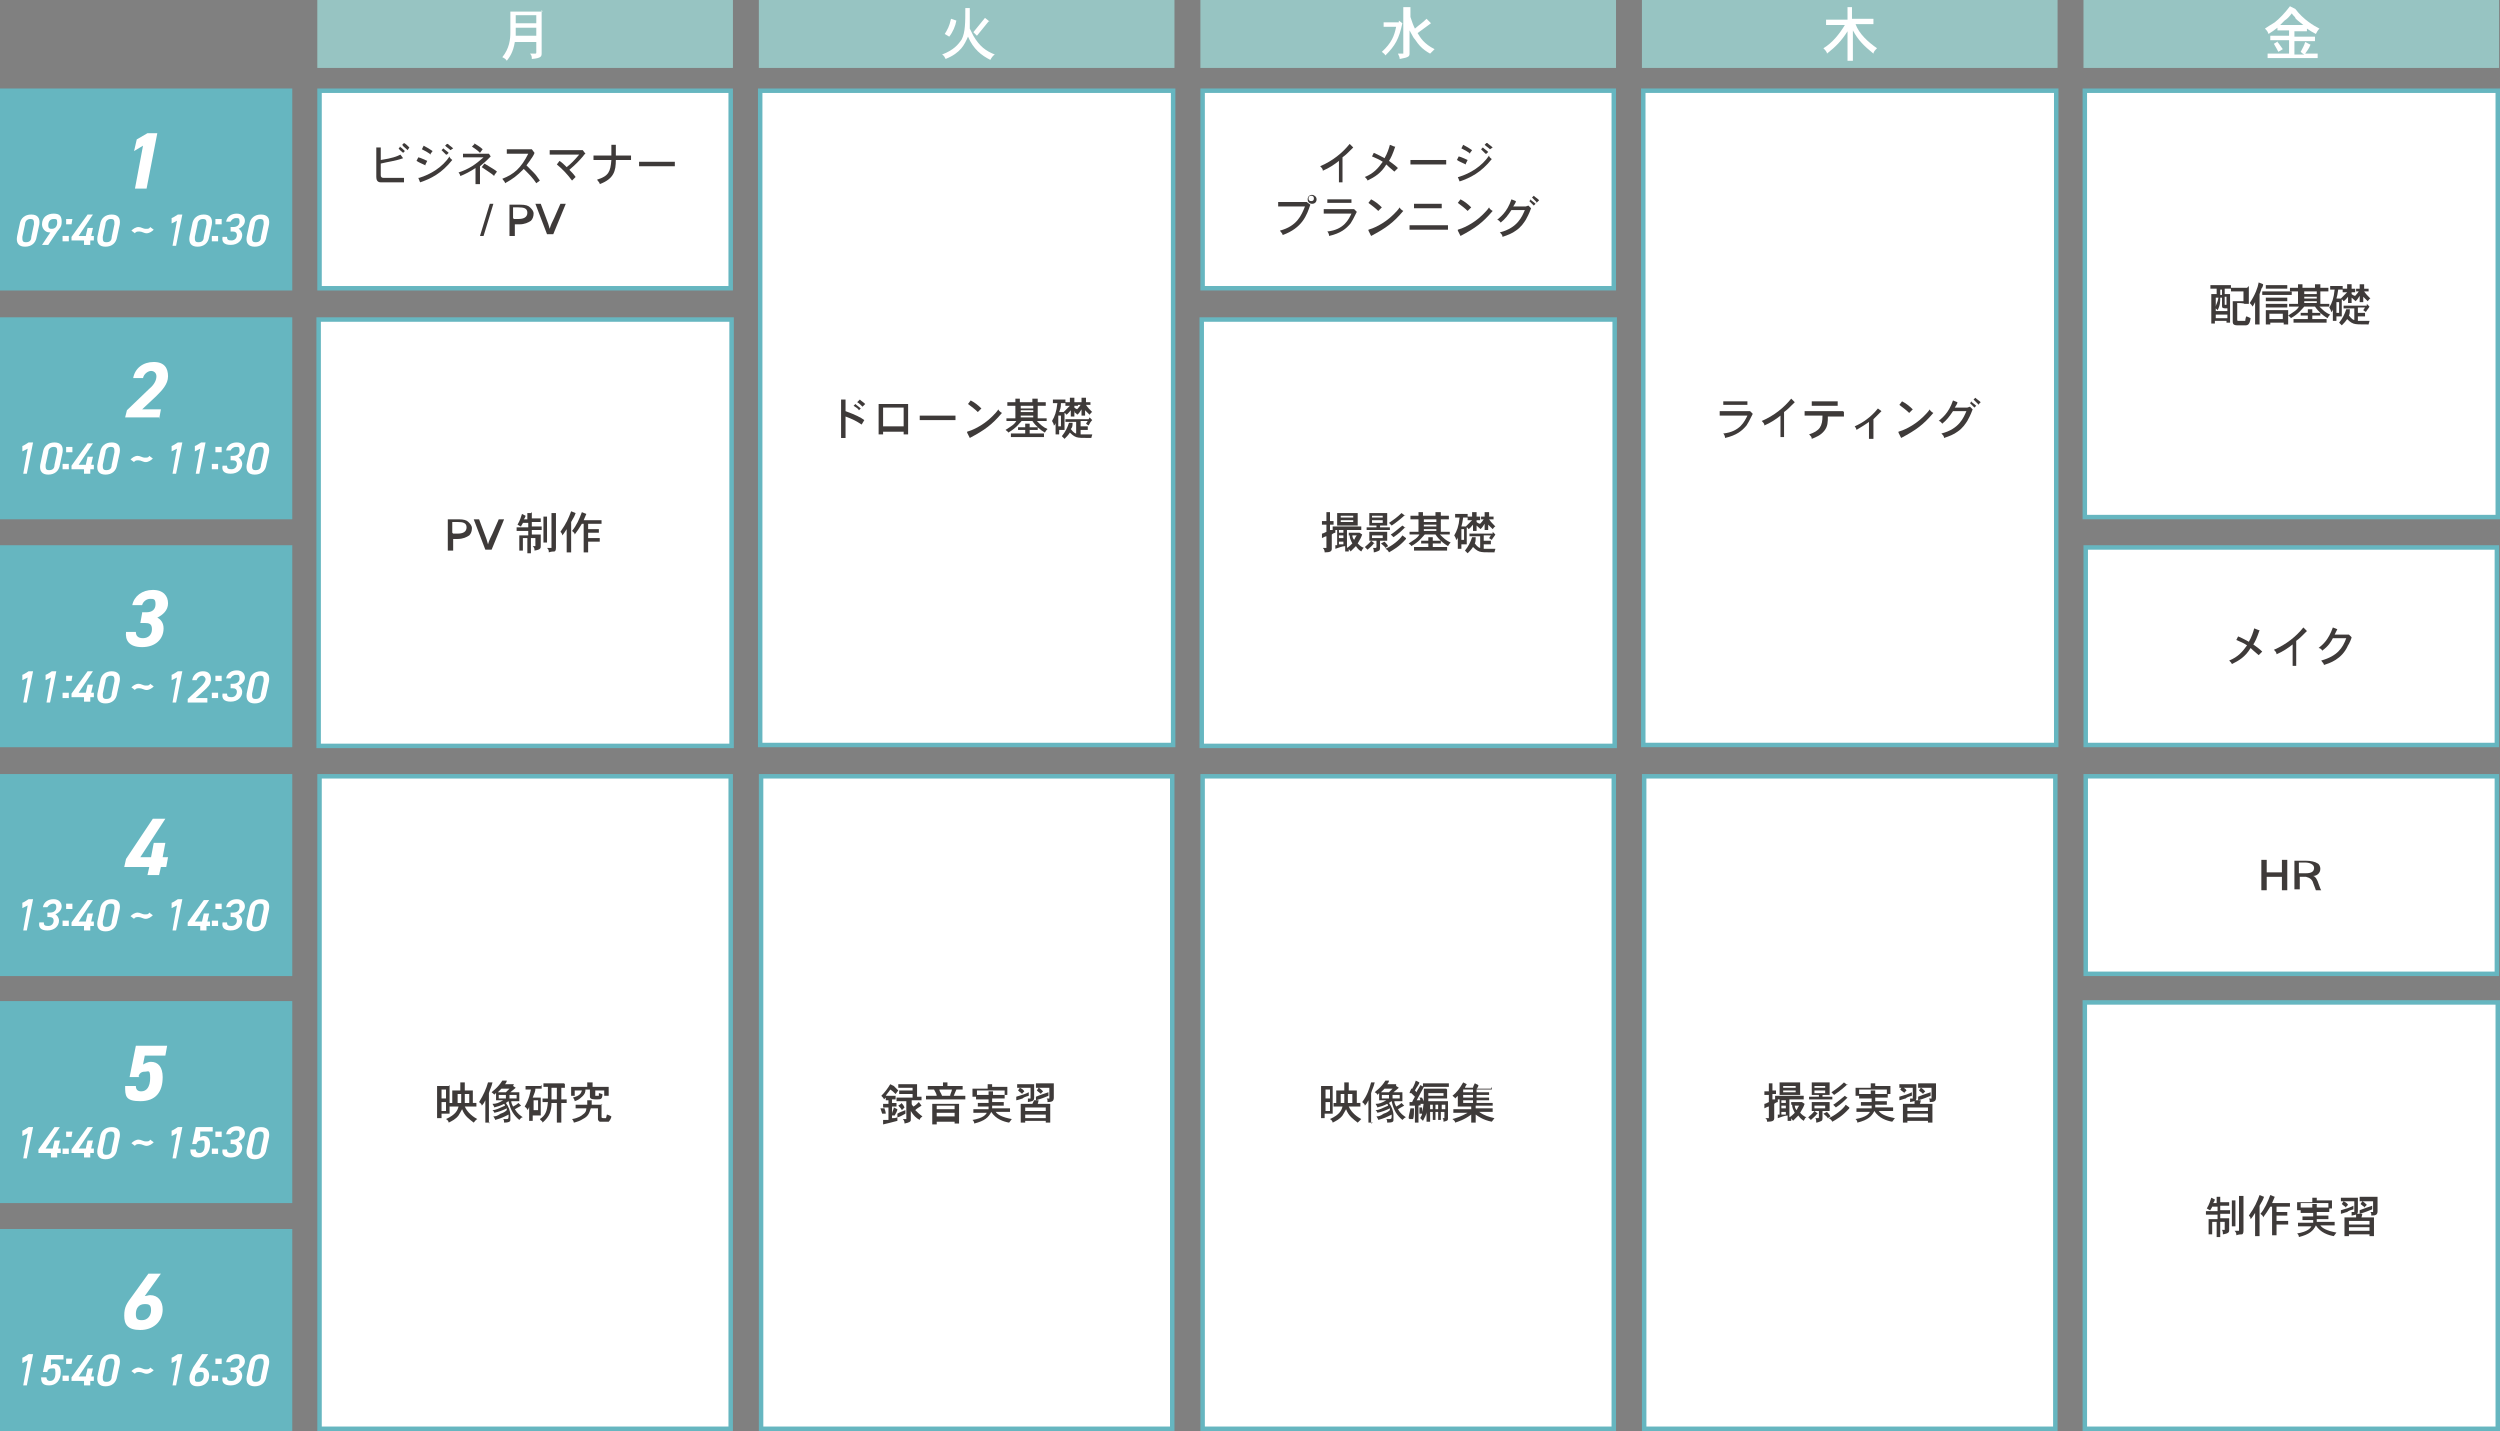 <?xml version="1.0" encoding="UTF-8"?>
<svg id="uuid-4aa64a7f-f6e2-425d-9030-71f3e6f18fea" xmlns="http://www.w3.org/2000/svg" version="1.1" viewBox="0 0 279.7 160.1">
  <rect x="0" y="0" width="279.7" height="160.1" fill="#808080" stroke="none"/>
  <!-- Generator: Adobe Illustrator 29.3.1, SVG Export Plug-In . SVG Version: 2.1.0 Build 151)  -->
  <defs>
    <style>
      .st0 {
        fill: #3e3a39;
      }

      .st1 {
        fill: #66b6c0;
      }

      .st2 {
        fill: #fff;
      }

      .st3 {
        fill: #97c4c2;
      }
    </style>
  </defs>
  <g id="uuid-5debc23e-4a1c-43b2-9b97-db19537d76c8">
    <g>
      <g>
        <rect class="st2" x="35.7" y="86.8" width="46" height="73"/>
        <path class="st1" d="M81.5,87.1v72.5h-45.5v-72.5h45.5M82,86.6h-46.5v73.5h46.5v-73.5h0Z"/>
      </g>
      <rect class="st3" x="35.5" y="0" width="46.5" height="7.6"/>
      <rect class="st3" x="84.9" y="0" width="46.5" height="7.6"/>
      <rect class="st3" x="134.3" y="0" width="46.5" height="7.6"/>
      <rect class="st3" x="183.7" y="0" width="46.5" height="7.6"/>
      <rect class="st3" x="233.1" y="0" width="46.5" height="7.6"/>
      <g>
        <rect class="st2" x="35.8" y="10.2" width="46" height="22.1"/>
        <path class="st1" d="M81.5,10.4v21.6h-45.5V10.4h45.5M82,9.9h-46.5v22.6h46.5V9.9h0Z"/>
      </g>
      <path class="st2" d="M60.6,1.1v4.8c0,.4,0,.6-1.1.7,0-.2,0-.4-.2-.6h.6c0,0,.1,0,.1-.1v-1.2h-2.4c-.2,1.2-.6,1.7-.9,2.1-.1-.2-.3-.3-.5-.4.8-1,.9-2,.9-2.8,0-.2,0-.4,0-2.3h3.6ZM60,4v-.9h-2.3c0,.3,0,.6,0,.9h2.4ZM57.7,1.7v.9h2.3v-.9h-2.3Z"/>
      <path class="st2" d="M108.5.9c0,.2,0,.4,0,.6,0,.4,0,.8,0,1.7.2.4.3.6.4.8.7,1.2,1.4,1.7,2.4,2.1-.2.1-.4.4-.5.6-1-.5-1.9-1.2-2.5-2.6-.4.9-.8,1.8-2.5,2.5-.1-.2-.2-.4-.4-.5,1.3-.5,1.8-1.1,2.2-1.7.4-.8.4-1.9.4-3.5h.7,0ZM107,2.3c-.1.6-.4,1.3-.8,1.8l-.5-.3c.3-.5.5-.8.7-1.7l.6.2h0ZM110.6,2.4c-.4.5-.8,1-1.3,1.6-.1-.1-.3-.3-.4-.4.5-.6.9-1.1,1.3-1.6l.5.4h0Z"/>
      <path class="st2" d="M156.5,2.3l.4.3c-.4,1.8-.8,2.5-1.9,3.6-.1-.2-.3-.3-.4-.4,1.1-1,1.4-1.8,1.6-2.8h-1.4v-.5h1.7c0,0,0,0,0,0ZM157.8.8v1.1c.2.6.3.9.5,1.3.7-.6.8-.6,1.3-1.1l.5.5c-.4.3-.8.6-1.5,1.1.3.5.7,1.2,1.9,1.8-.2.2-.3.3-.5.5-.9-.5-1.3-1-1.7-1.6-.2-.2-.2-.3-.6-1v2.5c0,.4,0,.5-1.1.7,0-.2-.1-.4-.2-.6h.6c0,0,0,0,0,0V.8h.6Z"/>
      <path class="st2" d="M207.2.8v1.3h2.4v.6h-2c.4,1.1,1.4,2,2.4,2.7-.2.2-.4.4-.4.6-1.1-.9-1.7-1.5-2.3-2.6v3.4h-.6v-3.3c-.7,1.1-1.3,1.7-2.3,2.5,0-.2-.2-.4-.4-.6,1-.6,1.8-1.6,2.4-2.6h-2.1v-.6h2.4V.8h.6Z"/>
      <path class="st2" d="M256.8,1h0c.9,1.2,2.1,1.9,2.7,2.2-.2.2-.3.4-.4.6-.4-.2-.7-.4-1-.6v.3h-1.4v.6h2.3v.5h-2.3v1.5h1.1c-.2-.1-.3-.2-.4-.3.2-.4.4-.7.5-1.1l.6.3c-.2.5-.4.7-.6,1h1.4v.5h-5.6v-.5h2.4v-1.5h-2.1v-.5h2.1v-.6h-1.3v-.3c-.4.3-.5.4-1,.7-.1-.3-.2-.4-.4-.6.3-.2.6-.4,1.1-.7.5-.4,1.1-1,1.7-1.8l.6.3h0ZM254.8,4.7c.2.2.3.4.6.8l-.5.3c-.1-.2-.2-.4-.5-.9l.5-.3h0ZM257.7,2.8c-.5-.4-.9-.7-.9-.8,0-.1-.2-.2-.4-.5-.3.4-.5.6-.8.8-.1.1-.3.3-.5.5h2.7,0Z"/>
      <g>
        <rect class="st2" x="35.6" y="35.7" width="46.2" height="47.7"/>
        <path class="st1" d="M81.6,36v47.2h-45.7v-47.2h45.7M82.1,35.5h-46.7v48.2h46.7v-48.2h0Z"/>
      </g>
      <g>
        <rect class="st2" x="233.3" y="86.8" width="46" height="22.1"/>
        <path class="st1" d="M279.1,87.1v21.6h-45.5v-21.6h45.5M279.6,86.6h-46.5v22.6h46.5v-22.6h0Z"/>
      </g>
      <g>
        <rect class="st2" x="233.2" y="112.2" width="46.2" height="47.7"/>
        <path class="st1" d="M279.2,112.4v47.2h-45.7v-47.2h45.7M279.7,111.9h-46.7v48.2h46.7v-48.2h0Z"/>
      </g>
      <g>
        <rect class="st2" x="233.2" y="10.2" width="46.2" height="47.7"/>
        <path class="st1" d="M279.2,10.4v47.2h-45.7V10.4h45.7M279.7,9.9h-46.7v48.2h46.7V9.9h0Z"/>
      </g>
      <g>
        <rect class="st2" x="134.5" y="86.8" width="46" height="73"/>
        <path class="st1" d="M180.3,87.1v72.5h-45.5v-72.5h45.5M180.8,86.6h-46.5v73.5h46.5v-73.5h0Z"/>
      </g>
      <g>
        <rect class="st2" x="183.9" y="86.8" width="46" height="73"/>
        <path class="st1" d="M229.7,87.1v72.5h-45.5v-72.5h45.5M230.2,86.6h-46.5v73.5h46.5v-73.5h0Z"/>
      </g>
      <rect class="st1" x="0" y="9.9" width="32.7" height="22.6"/>
      <rect class="st1" x="0" y="35.5" width="32.7" height="22.6"/>
      <rect class="st1" x="0" y="61" width="32.7" height="22.6"/>
      <rect class="st1" x="0" y="86.6" width="32.7" height="22.6"/>
      <path class="st2" d="M16.4,21.1h-1.3l.9-4.8-1,.6.3-1.3,1.2-.7h1.1l-1.2,6.2h0Z"/>
      <g>
        <path class="st2" d="M4.1,26.5c-.1.7-.6,1.1-1.3,1.1s-1-.4-.9-1.1l.3-1.4c.1-.7.6-1.1,1.3-1.1s1,.4.9,1.1c0,0-.3,1.4-.3,1.4ZM3.4,24.5c-.3,0-.6.2-.6.6l-.3,1.4c0,.4,0,.6.4.6s.6-.2.6-.6l.3-1.4c0-.4,0-.6-.4-.6Z"/>
        <path class="st2" d="M5.8,26c-.1,0-.2,0-.3,0-.4,0-.8-.4-.8-.9,0-.8.6-1.2,1.3-1.2s.9.3.9.9-.2.7-.5,1.1l-1,1.5h-.7l1-1.5h0ZM6,24.5c-.4,0-.6.3-.6.7s.2.4.4.4c.4,0,.6-.3.6-.7s-.1-.4-.4-.4Z"/>
        <path class="st2" d="M7.6,27h-.6v-.6h.7v.6c-.1,0-.1,0-.1,0ZM8,25.1h-.6v-.6h.7s-.1.6-.1.6Z"/>
        <path class="st2" d="M10.4,24l-1.6,2.4h.8l.2-.9h.6l-.2.9h.3v.5h-.4v.5h-.7v-.5c.1,0-1.4,0-1.4,0v-.4c0,0,1.8-2.5,1.8-2.5h.6,0Z"/>
        <path class="st2" d="M13.1,26.5c-.1.7-.6,1.1-1.3,1.1s-1-.4-.9-1.1l.3-1.4c.1-.7.6-1.1,1.3-1.1s1,.4.9,1.1l-.3,1.4h0ZM12.4,24.5c-.3,0-.6.2-.6.6l-.3,1.4c0,.4,0,.6.4.6s.6-.2.6-.6l.3-1.4c0-.4,0-.6-.4-.6h0Z"/>
        <path class="st2" d="M15.6,25.9c-.2,0-.4,0-.5.2l-.4-.3c.2-.2.5-.4.8-.4s.5.2.8.2.4,0,.5-.2l.4.3c-.2.2-.5.4-.8.4s-.5-.2-.8-.2Z"/>
        <path class="st2" d="M19.9,27.5h-.6l.5-2.8-.6.3v-.6c.1,0,.7-.4.7-.4h.5l-.7,3.5h0Z"/>
        <path class="st2" d="M23.4,26.5c-.1.7-.6,1.1-1.3,1.1s-1-.4-.9-1.1l.3-1.4c.1-.7.6-1.1,1.3-1.1s1,.4.9,1.1c0,0-.3,1.4-.3,1.4ZM22.7,24.5c-.3,0-.6.2-.6.6l-.3,1.4c0,.4,0,.6.4.6s.6-.2.6-.6l.3-1.4c0-.4,0-.6-.4-.6Z"/>
        <path class="st2" d="M24.3,27h-.6v-.6h.7v.6ZM24.7,25.1h-.6v-.6h.7v.6h-.1Z"/>
        <path class="st2" d="M25.9,25.4h.2c.4,0,.7-.2.7-.6s-.1-.4-.4-.4-.5.2-.6.4h-.5c.1-.6.6-.9,1.2-.9s.9.4.9.8-.3.7-.7.9c.2.1.4.4.4.7,0,.6-.5,1.1-1.3,1.1s-1-.4-.9-.9h.5c0,.3.1.4.5.4s.6-.3.6-.6-.2-.4-.5-.4h-.2v-.5c0,0,0,0,0,0Z"/>
        <path class="st2" d="M29.8,26.5c-.1.7-.6,1.1-1.3,1.1s-1-.4-.9-1.1l.3-1.4c.1-.7.6-1.1,1.3-1.1s1,.4.9,1.1c0,0-.3,1.4-.3,1.4ZM29.1,24.5c-.3,0-.6.2-.6.6l-.3,1.4c0,.4,0,.6.4.6s.6-.2.6-.6l.3-1.4c0-.4,0-.6-.4-.6Z"/>
      </g>
      <path class="st2" d="M17.8,46.7h-3.8l.2-.8,2.5-2.4c.6-.5.8-1,.8-1.4s-.3-.6-.6-.6-.8.3-.9.8h-1.1c.2-1.1,1.1-1.8,2.3-1.8s1.6.7,1.6,1.6-.7,1.6-1.3,2.2l-1.6,1.5h2.1l-.2,1.1h0Z"/>
      <g>
        <path class="st2" d="M3.2,53h-.6l.5-2.8-.6.3v-.6c.1,0,.7-.4.7-.4h.5l-.7,3.5h0Z"/>
        <path class="st2" d="M6.7,52c-.1.7-.6,1.1-1.3,1.1s-1-.4-.9-1.1l.3-1.4c.1-.7.6-1.1,1.3-1.1s1,.4.9,1.1l-.3,1.4h0ZM6,50c-.3,0-.6.2-.6.6l-.3,1.4c0,.4,0,.6.4.6s.6-.2.6-.6l.3-1.4c0-.4,0-.6-.4-.6h0Z"/>
        <path class="st2" d="M7.6,52.5h-.6v-.6h.7v.6c-.1,0-.1,0-.1,0ZM8,50.6h-.6v-.6h.7v.6Z"/>
        <path class="st2" d="M10.4,49.6l-1.6,2.4h.8l.2-.9h.6l-.2.9h.3v.5h-.4v.5h-.7v-.5c.1,0-1.4,0-1.4,0v-.4c0,0,1.8-2.5,1.8-2.5h.6,0Z"/>
        <path class="st2" d="M13.1,52c-.1.7-.6,1.1-1.3,1.1s-1-.4-.9-1.1l.3-1.4c.1-.7.6-1.1,1.3-1.1s1,.4.9,1.1l-.3,1.4h0ZM12.4,50c-.3,0-.6.2-.6.6l-.3,1.4c0,.4,0,.6.4.6s.6-.2.6-.6l.3-1.4c0-.4,0-.6-.4-.6h0Z"/>
        <path class="st2" d="M15.5,51.5c-.2,0-.4,0-.5.2l-.4-.3c.2-.2.5-.4.8-.4s.5.2.8.2.4,0,.5-.2l.4.3c-.2.2-.5.4-.8.4s-.5-.2-.8-.2Z"/>
        <path class="st2" d="M19.9,53h-.6l.5-2.8-.6.3v-.6c.1,0,.7-.4.7-.4h.5l-.7,3.5h0Z"/>
        <path class="st2" d="M22.5,53h-.6l.5-2.8-.6.3v-.6c.1,0,.7-.4.7-.4h.5l-.7,3.5h0Z"/>
        <path class="st2" d="M24.3,52.5h-.6v-.6h.7v.6ZM24.7,50.6h-.6v-.6h.7v.6h-.1Z"/>
        <path class="st2" d="M25.9,51h.2c.4,0,.7-.2.7-.6s-.1-.4-.4-.4-.5.2-.6.4h-.5c.1-.6.6-.9,1.2-.9s.9.4.9.8-.3.7-.7.9c.2.1.4.4.4.7,0,.6-.5,1.1-1.3,1.1s-1-.4-.9-.9h.5c0,.3.1.4.5.4s.6-.3.6-.6-.2-.4-.5-.4h-.2v-.5c0,0,0,0,0,0Z"/>
        <path class="st2" d="M29.8,52c-.1.7-.6,1.1-1.3,1.1s-1-.4-.9-1.1l.3-1.4c.1-.7.6-1.1,1.3-1.1s1,.4.9,1.1l-.3,1.4ZM29.1,50c-.3,0-.6.2-.6.6l-.3,1.4c0,.4,0,.6.4.6s.6-.2.6-.6l.3-1.4c0-.4,0-.6-.4-.6Z"/>
      </g>
      <path class="st2" d="M15.9,68.5h.5c.6,0,1-.3,1-.9s-.2-.6-.6-.6-.8.3-.9.7h-1.1c.2-1,1.1-1.7,2.3-1.7s1.7.7,1.7,1.5-.6,1.3-1.2,1.6c.4.2.7.6.7,1.2,0,1.2-.9,2.1-2.4,2.1s-1.9-.8-1.8-1.7h1.1c0,.4.2.7.8.7s1-.4,1-1-.3-.7-.8-.7h-.5l.2-1.1h0Z"/>
      <g>
        <path class="st2" d="M3.2,78.6h-.6l.5-2.8-.6.3v-.6c.1,0,.7-.4.7-.4h.5l-.7,3.5h0Z"/>
        <path class="st2" d="M5.8,78.6h-.6l.5-2.8-.6.3v-.6c.1,0,.7-.4.7-.4h.5l-.7,3.5h0Z"/>
        <path class="st2" d="M7.6,78.1h-.6v-.6h.7v.6c-.1,0-.1,0-.1,0ZM8,76.2h-.6v-.6h.7s-.1.6-.1.6Z"/>
        <path class="st2" d="M10.4,75.1l-1.6,2.4h.8l.2-.9h.6l-.2.9h.3v.5h-.4v.5h-.7v-.5c.1,0-1.4,0-1.4,0v-.4c0,0,1.8-2.5,1.8-2.5h.6,0Z"/>
        <path class="st2" d="M13.1,77.6c-.1.7-.6,1.1-1.3,1.1s-1-.4-.9-1.1l.3-1.4c.1-.7.6-1.1,1.3-1.1s1,.4.9,1.1l-.3,1.4h0ZM12.4,75.6c-.3,0-.6.2-.6.6l-.3,1.4c0,.4,0,.6.4.6s.6-.2.6-.6l.3-1.4c0-.4,0-.6-.4-.6h0Z"/>
        <path class="st2" d="M15.6,77c-.2,0-.4,0-.5.2l-.4-.3c.2-.2.5-.4.8-.4s.5.2.8.2.4,0,.5-.2l.4.3c-.2.2-.5.4-.8.4s-.5-.2-.8-.2Z"/>
        <path class="st2" d="M19.9,78.6h-.6l.5-2.8-.6.3v-.6c.1,0,.7-.4.7-.4h.5l-.7,3.5h0Z"/>
        <path class="st2" d="M23.1,78.6h-2.1v-.4c0,0,1.5-1.4,1.5-1.4.3-.3.5-.6.5-.8s-.2-.4-.4-.4-.5.2-.6.5h-.5c.1-.6.6-1,1.2-1s.9.3.9.9-.4.9-.7,1.2l-1,.9h1.3v.5c0,0,0,0,0,0Z"/>
        <path class="st2" d="M24.3,78.1h-.6v-.6h.7v.6ZM24.7,76.2h-.6v-.6h.7v.6h-.1Z"/>
        <path class="st2" d="M25.9,76.5h.2c.4,0,.7-.2.7-.6s-.1-.4-.4-.4-.5.2-.6.4h-.5c.1-.6.6-.9,1.2-.9s.9.4.9.8-.3.7-.7.9c.2.1.4.4.4.7,0,.6-.5,1.1-1.3,1.1s-1-.4-.9-.9h.5c0,.3.1.4.5.4s.6-.3.6-.6-.2-.4-.5-.4h-.2v-.5c0,0,0,0,0,0Z"/>
        <path class="st2" d="M29.8,77.6c-.1.7-.6,1.1-1.3,1.1s-1-.4-.9-1.1l.3-1.4c.1-.7.6-1.1,1.3-1.1s1,.4.9,1.1l-.3,1.4ZM29.1,75.6c-.3,0-.6.2-.6.6l-.3,1.4c0,.4,0,.6.4.6s.6-.2.6-.6l.3-1.4c0-.4,0-.6-.4-.6Z"/>
      </g>
      <path class="st2" d="M18.5,91.6l-2.8,4.3h1.2l.3-1.6h1.3l-.3,1.6h.6l-.2,1.1h-.6l-.2.9h-1.3l.2-.9h-2.8l.2-.9,3-4.5h1.4Z"/>
      <g>
        <path class="st2" d="M3.2,104.1h-.6l.5-2.8-.6.3v-.6c.1,0,.7-.4.7-.4h.5l-.7,3.5h0Z"/>
        <path class="st2" d="M5.4,102.1h.2c.4,0,.7-.2.7-.6s-.2-.4-.4-.4-.5.2-.6.4h-.5c.1-.6.6-.9,1.2-.9s.9.4.9.8-.3.7-.7.9c.2.1.4.4.4.7,0,.6-.5,1.1-1.3,1.1s-1-.4-.9-.9h.5c0,.3.1.4.5.4s.6-.3.6-.6-.2-.4-.5-.4h-.2v-.5c0,0,0,0,0,0Z"/>
        <path class="st2" d="M7.6,103.6h-.6v-.6h.7v.6c-.1,0-.1,0-.1,0ZM8,101.7h-.6v-.6h.7v.6Z"/>
        <path class="st2" d="M10.4,100.7l-1.6,2.4h.8l.2-.9h.6l-.2.9h.3v.5h-.4v.5h-.7v-.5c.1,0-1.4,0-1.4,0v-.4c0,0,1.8-2.5,1.8-2.5h.6,0Z"/>
        <path class="st2" d="M13.1,103.1c-.1.7-.6,1.1-1.3,1.1s-1-.4-.9-1.1l.3-1.4c.1-.7.6-1.1,1.3-1.1s1,.4.9,1.1l-.3,1.4h0ZM12.4,101.1c-.3,0-.6.2-.6.6l-.3,1.4c0,.4,0,.6.4.6s.6-.2.6-.6l.3-1.4c0-.4,0-.6-.4-.6h0Z"/>
        <path class="st2" d="M15.5,102.6c-.2,0-.4,0-.5.2l-.4-.3c.2-.2.5-.4.8-.4s.5.2.8.2.4,0,.5-.2l.4.3c-.2.2-.5.4-.8.4s-.5-.2-.8-.2Z"/>
        <path class="st2" d="M19.9,104.1h-.6l.5-2.8-.6.3v-.6c.1,0,.7-.4.7-.4h.5l-.7,3.5h0Z"/>
        <path class="st2" d="M23.4,100.7l-1.6,2.4h.8l.2-.9h.6l-.2.9h.3v.5h-.4v.5h-.7v-.5c.1,0-1.4,0-1.4,0v-.4c0,0,1.8-2.5,1.8-2.5h.6,0Z"/>
        <path class="st2" d="M24.3,103.6h-.6v-.6h.7v.6ZM24.7,101.7h-.6v-.6h.7v.6h-.1Z"/>
        <path class="st2" d="M25.9,102.1h.2c.4,0,.7-.2.7-.6s-.1-.4-.4-.4-.5.2-.6.4h-.5c.1-.6.6-.9,1.2-.9s.9.4.9.8-.3.7-.7.9c.2.1.4.4.4.7,0,.6-.5,1.1-1.3,1.1s-1-.4-.9-.9h.5c0,.3.1.4.5.4s.6-.3.6-.6-.2-.4-.5-.4h-.2v-.5c0,0,0,0,0,0Z"/>
        <path class="st2" d="M29.8,103.1c-.1.7-.6,1.1-1.3,1.1s-1-.4-.9-1.1l.3-1.4c.1-.7.6-1.1,1.3-1.1s1,.4.9,1.1l-.3,1.4ZM29.1,101.1c-.3,0-.6.2-.6.6l-.3,1.4c0,.4,0,.6.4.6s.6-.2.6-.6l.3-1.4c0-.4,0-.6-.4-.6Z"/>
      </g>
      <rect class="st1" x="0" y="112" width="32.7" height="22.6"/>
      <path class="st2" d="M15.6,120.5h-1.1l.7-3.5h3.5l-.2,1.1h-2.3l-.2,1c.2-.1.5-.3.9-.3.8,0,1.3.6,1.3,1.7,0,1.7-.8,2.7-2.5,2.7s-1.7-.6-1.7-1.7h1.2c0,.4.2.6.6.6.6,0,1-.5,1-1.5s-.2-.7-.6-.7-.6.2-.7.5h0Z"/>
      <g>
        <path class="st2" d="M3.2,129.6h-.6l.5-2.8-.6.3v-.6c.1,0,.7-.4.7-.4h.5l-.7,3.5h0Z"/>
        <path class="st2" d="M6.7,126.1l-1.6,2.4h.8l.2-.9h.6l-.2.9h.3v.5h-.4v.5h-.7v-.5c0,0-1.4,0-1.4,0v-.4c0,0,1.8-2.5,1.8-2.5h.6Z"/>
        <path class="st2" d="M7.6,129.1h-.6v-.6h.7v.6c-.1,0-.1,0-.1,0ZM8,127.2h-.6v-.6h.7s-.1.6-.1.6Z"/>
        <path class="st2" d="M10.4,126.1l-1.6,2.4h.8l.2-.9h.6l-.2.9h.3v.5h-.4v.5h-.7v-.5c.1,0-1.4,0-1.4,0v-.4c0,0,1.8-2.5,1.8-2.5h.6,0Z"/>
        <path class="st2" d="M13.1,128.6c-.1.7-.6,1.1-1.3,1.1s-1-.4-.9-1.1l.3-1.4c.1-.7.6-1.1,1.3-1.1s1,.4.9,1.1l-.3,1.4h0ZM12.4,126.6c-.3,0-.6.2-.6.6l-.3,1.4c0,.4,0,.6.4.6s.6-.2.6-.6l.3-1.4c0-.4,0-.6-.4-.6h0Z"/>
        <path class="st2" d="M15.6,128c-.2,0-.4,0-.5.2l-.4-.3c.2-.2.5-.4.8-.4s.5.2.8.2.4,0,.5-.2l.4.3c-.2.2-.5.4-.8.4s-.5-.2-.8-.2Z"/>
        <path class="st2" d="M19.9,129.6h-.6l.5-2.8-.6.3v-.6c.1,0,.7-.4.7-.4h.5l-.7,3.5h0Z"/>
        <path class="st2" d="M22,128h-.5l.4-1.9h1.9v.5h-1.4v.7c0-.1.2-.2.4-.2.5,0,.7.4.7.9,0,.9-.5,1.5-1.3,1.5s-.9-.4-.9-.9h.6c0,.2.1.4.4.4.4,0,.6-.3.6-.9s-.1-.5-.4-.5-.4.1-.5.3h0Z"/>
        <path class="st2" d="M24.3,129.1h-.6v-.6h.7v.6ZM24.7,127.2h-.6v-.6h.7v.6h-.1Z"/>
        <path class="st2" d="M25.9,127.5h.2c.4,0,.7-.2.7-.6s-.1-.4-.4-.4-.5.2-.6.4h-.5c.1-.6.6-.9,1.2-.9s.9.4.9.8-.3.7-.7.9c.2.1.4.4.4.7,0,.6-.5,1.1-1.3,1.1s-1-.4-.9-.9h.5c0,.3.1.4.5.4s.6-.3.6-.6-.2-.4-.5-.4h-.2v-.5c0,0,0,0,0,0Z"/>
        <path class="st2" d="M29.8,128.6c-.1.7-.6,1.1-1.3,1.1s-1-.4-.9-1.1l.3-1.4c.1-.7.6-1.1,1.3-1.1s1,.4.9,1.1l-.3,1.4ZM29.1,126.6c-.3,0-.6.2-.6.6l-.3,1.4c0,.4,0,.6.4.6s.6-.2.6-.6l.3-1.4c0-.4,0-.6-.4-.6Z"/>
      </g>
      <rect class="st1" x="0" y="137.5" width="32.7" height="22.6"/>
      <path class="st2" d="M16.2,145c.2,0,.4-.1.6-.1.9,0,1.4.7,1.4,1.6,0,1.4-1.1,2.3-2.5,2.3s-1.8-.6-1.8-1.6.3-1.4.9-2.2l1.8-2.5h1.4l-1.8,2.5h0ZM15.9,147.7c.6,0,1-.5,1-1.1s-.2-.7-.7-.7c-.7,0-1,.5-1,1.1s.2.7.7.7h0Z"/>
      <g>
        <path class="st2" d="M3.2,155h-.6l.5-2.8-.6.3v-.6c.1,0,.7-.4.7-.4h.5l-.7,3.5h0Z"/>
        <path class="st2" d="M5.3,153.5h-.5l.4-1.9h1.9v.5h-1.4v.7c0-.1.2-.2.4-.2.5,0,.7.4.7.9,0,.9-.5,1.5-1.3,1.5s-.9-.4-.9-.9h.6c0,.2.1.4.4.4.4,0,.6-.3.6-.9s-.1-.5-.4-.5-.4.1-.5.3h0Z"/>
        <path class="st2" d="M7.6,154.5h-.6v-.6h.7v.6c-.1,0-.1,0-.1,0ZM8,152.6h-.6v-.6h.7s-.1.6-.1.6Z"/>
        <path class="st2" d="M10.4,151.6l-1.6,2.4h.8l.2-.9h.6l-.2.9h.3v.5h-.4v.5h-.7v-.5c.1,0-1.4,0-1.4,0v-.4c0,0,1.8-2.5,1.8-2.5h.6,0Z"/>
        <path class="st2" d="M13.1,154c-.1.7-.6,1.1-1.3,1.1s-1-.4-.9-1.1l.3-1.4c.1-.7.6-1.1,1.3-1.1s1,.4.9,1.1l-.3,1.4h0ZM12.4,152c-.3,0-.6.2-.6.6l-.3,1.4c0,.4,0,.6.4.6s.6-.2.6-.6l.3-1.4c0-.4,0-.6-.4-.6h0Z"/>
        <path class="st2" d="M15.6,153.5c-.2,0-.4,0-.5.2l-.4-.3c.2-.2.5-.4.8-.4s.5.2.8.2.4,0,.5-.2l.4.3c-.2.2-.5.4-.8.4s-.5-.2-.8-.2Z"/>
        <path class="st2" d="M19.9,155h-.6l.5-2.8-.6.3v-.6c.1,0,.7-.4.7-.4h.5l-.7,3.5h0Z"/>
        <path class="st2" d="M22.3,153c.1,0,.2,0,.3,0,.4,0,.8.3.8.9,0,.8-.6,1.2-1.3,1.2s-.9-.4-.9-.9.2-.7.4-1.2l1-1.5h.7l-1,1.5h0ZM22.2,154.6c.4,0,.6-.3.6-.7s-.1-.4-.4-.4c-.4,0-.6.3-.6.7s.1.4.4.4Z"/>
        <path class="st2" d="M24.3,154.5h-.6v-.6h.7v.6ZM24.7,152.6h-.6v-.6h.7v.6h-.1Z"/>
        <path class="st2" d="M25.9,153h.2c.4,0,.7-.2.7-.6s-.1-.4-.4-.4-.5.2-.6.4h-.5c.1-.6.6-.9,1.2-.9s.9.4.9.8-.3.7-.7.9c.2.1.4.4.4.7,0,.6-.5,1.1-1.3,1.1s-1-.4-.9-.9h.5c0,.3.1.4.5.4s.6-.3.6-.6-.2-.4-.5-.4h-.2v-.5c0,0,0,0,0,0Z"/>
        <path class="st2" d="M29.8,154c-.1.7-.6,1.1-1.3,1.1s-1-.4-.9-1.1l.3-1.4c.1-.7.6-1.1,1.3-1.1s1,.4.9,1.1l-.3,1.4ZM29.1,152c-.3,0-.6.2-.6.6l-.3,1.4c0,.4,0,.6.4.6s.6-.2.6-.6l.3-1.4c0-.4,0-.6-.4-.6Z"/>
      </g>
      <g>
        <rect class="st2" x="233.3" y="61.3" width="46" height="22.1"/>
        <path class="st1" d="M279.1,61.5v21.6h-45.5v-21.6h45.5M279.6,61h-46.5v22.6h46.5v-22.6h0Z"/>
      </g>
      <g>
        <rect class="st2" x="183.8" y="10.2" width="46.2" height="73.2"/>
        <path class="st1" d="M229.8,10.4v72.7h-45.7V10.4h45.7M230.3,9.9h-46.7v73.7h46.7V9.9h0Z"/>
      </g>
      <g>
        <path class="st0" d="M195.8,46l.3.3c-.4.8-.5,1-.7,1.3-.5.6-1.1,1.1-2.4,1.4,0-.2-.1-.4-.2-.5,1.9-.2,2.4-1.4,2.7-2h-3.1v-.5h3.5s0,0,0,0ZM195.5,44.9v.4h-2.7v-.4h2.7Z"/>
        <path class="st0" d="M199.7,48.9h-.5v-2.4c-.5.4-1.1.8-1.8,1.1,0-.2-.1-.3-.3-.5,1.4-.6,2.5-1.5,3.3-2.5l.4.4c-.7.7-.8.8-1.2,1.1v2.8h0Z"/>
        <path class="st0" d="M206.3,46.1v.5h-1.8c0,.6,0,1.1-.4,1.6-.4.5-.9.7-1.4.9,0-.2-.1-.3-.3-.5,1.2-.4,1.5-.9,1.5-2.1h-2v-.5h4.3,0ZM205.6,44.9v.5h-2.9v-.5h2.9Z"/>
        <path class="st0" d="M209.5,49.1h-.4v-1.9c-.4.3-.9.6-1.4.9,0-.1-.1-.3-.2-.4.9-.4,1.8-1,2.6-2l.4.3c-.3.3-.6.6-.9.9v2.2Z"/>
        <path class="st0" d="M212.4,48.3c.4-.1,1.7-.6,2.8-1.7.3-.3.5-.5.7-.8,0,.1.2.3.4.4-1.1,1.3-1.9,1.9-3.6,2.8l-.3-.6ZM213.6,46.2c-.3-.3-.7-.6-1.1-.9l.3-.4c.4.2.8.5,1.2.9l-.4.4h0Z"/>
        <path class="st0" d="M220.4,45.5h0s.3.3.3.3c-.3.8-.4.9-.6,1.3-.2.3-.5.8-1.1,1.2-.4.3-.9.5-1.5.7,0-.2-.1-.3-.3-.5,2-.5,2.5-1.8,2.8-2.5h-1.5c-.4.6-.7,1-1.2,1.4-.1-.1-.2-.3-.4-.3.3-.3,1.1-.8,1.6-2.3l.5.2c0,.2-.2.4-.3.6h1.4,0ZM220.5,44.9c.2.2.4.3.6.5l-.2.2c-.2-.2-.3-.3-.5-.5,0,0,.2-.2.2-.2ZM221.3,45.2c-.2-.2-.3-.3-.5-.5l.2-.2c.2.2.4.3.6.5,0,0-.3.3-.3.3Z"/>
      </g>
      <g>
        <rect class="st2" x="85.1" y="10.2" width="46.2" height="73.2"/>
        <path class="st1" d="M131,10.4v72.7h-45.7V10.4h45.7M131.5,9.9h-46.7v73.7h46.7V9.9h0Z"/>
      </g>
      <g>
        <path class="st0" d="M94.6,44.6v1.4c1.1.4,1.7.7,2.1,1l-.3.5c-.6-.4-1-.6-1.8-.9v2.4h-.5v-4.3s.5,0,.5,0ZM96.1,45.9c-.1-.2-.3-.3-.6-.5l.2-.2c.2.2.4.3.6.5,0,0-.3.3-.3.3ZM96.2,44.7c.2.2.4.3.6.5l-.3.3c-.2-.2-.4-.4-.6-.5l.3-.3h0Z"/>
        <path class="st0" d="M101.6,45.2v3.4h-.5v-.3h-2.3v.3h-.5v-3.4h3.3ZM98.8,45.6v2.1h2.3v-2.1h-2.3Z"/>
        <path class="st0" d="M106.9,46.5v.5h-4v-.5h4Z"/>
        <path class="st0" d="M108.2,48.3c.4-.1,1.7-.6,2.8-1.7.3-.3.5-.5.7-.8,0,.1.2.3.4.4-1.1,1.3-1.9,1.9-3.6,2.8l-.3-.6ZM109.4,46.1c-.3-.3-.7-.6-1.1-.9l.3-.4c.4.2.8.5,1.2.9l-.4.4h0Z"/>
        <path class="st0" d="M116.1,44.6v.4h.9v.4h-.9v1.4h1v.3h-1.1c.4.4.7.7,1.2.9-.1.1-.2.2-.3.4-.5-.3-1-.7-1.4-1.3h-1.2c-.2.2-.6.8-1.5,1.3,0-.1-.2-.2-.3-.3.6-.4,1-.6,1.2-1h-1.1v-.3h1v-1.4h-.9v-.4h.9v-.4h.5v.4h1.4v-.4h.5,0ZM115.2,47.4v.4h.9v.3h-.9v.4h1.6v.4h-3.7v-.4h1.6v-.4h-.8v-.3h.8v-.4h.5ZM114.2,45.4v.3h1.4v-.3h-1.4ZM114.2,45.9v.2h1.4v-.2h-1.4ZM114.2,46.5v.2h1.4v-.2h-1.4Z"/>
        <path class="st0" d="M120.2,44.5v.5h.4v.4h-.4v.2c.1.1.3.2.4.2,0,.1-.2.2-.2.3,0,0-.1,0-.2-.1v.6h-.4v-.7c-.2.2-.3.4-.5.5,0,0-.1-.2-.2-.2v1.9h-.6v.5h-.4v-1.3c0,.1-.1.3-.2.3,0-.2-.1-.3-.2-.5.3-.5.5-1,.6-2h-.5v-.4h1.4v.4h-.5c0,.6-.1.7-.2,1h.5c.2-.2.4-.4.7-.7h-.5v-.4h.5v-.5s.4,0,.4,0ZM118.4,46.5v1.2h.3v-1.2h-.3ZM121.9,46.7l.3.3c-.2.2-.3.4-.4.6,0,0-.2-.1-.3-.2l.2-.3h-.8v.6h.8v.4h-.8v.5c.3,0,.4,0,.5,0s.7,0,.8,0c0,.1-.1.3-.1.4-1.1,0-1.4,0-1.7-.1s-.6-.4-.7-.5c-.2.3-.4.5-.6.7,0,0-.2-.2-.3-.3.4-.5.6-.9.8-1.5h.4c0,.3,0,.5-.2.7.3.4.5.5.6.5v-1.3h-1.2v-.3h2.6s0,0,0,0ZM121.5,44.5v.5h.5v.3h-.5c.2.3.4.5.7.8-.1,0-.2.2-.3.3-.1-.1-.3-.3-.5-.5v.6h-.4v-.7c-.2.3-.3.5-.5.6,0-.1-.2-.2-.3-.3.3-.3.5-.5.7-.8h-.3v-.3h.4v-.5s.4,0,.4,0Z"/>
      </g>
      <g>
        <path class="st0" d="M42.6,16.4v1.5c1.3-.2,1.8-.4,2.2-.6l.3.4c-.8.3-1.7.4-2.5.6v1.3c0,.2.1.3.3.3.2,0,.5,0,.7,0,.8,0,1.1,0,1.6,0v.5c-.3,0-.5,0-.9,0s-1.4,0-1.7,0c-.4,0-.5-.3-.5-.6v-3.3h.5ZM44.7,16.4c.2.1.4.3.6.5l-.2.2c-.2-.2-.4-.3-.5-.5,0,0,.2-.2.2-.2ZM45.5,16.7c-.2-.2-.4-.3-.5-.5l.2-.2c.2.1.4.3.6.5l-.2.3h0Z"/>
        <path class="st0" d="M47.6,18.5c-.4-.2-.7-.3-1-.5l.2-.4c.4.1.5.2,1,.4,0,0-.2.4-.2.4ZM46.9,19.9c1.3-.4,2.6-1.2,3.4-2.4,0,.2.2.3.3.4-1.2,1.5-2.4,2.1-3.6,2.5l-.2-.5ZM48.2,17.3c-.4-.3-.6-.4-1-.6l.2-.4c.4.2.7.4,1,.6l-.3.4h0ZM49.9,17.3c-.2-.2-.3-.3-.5-.5l.2-.2c.2.2.4.3.6.5l-.2.2h0ZM50.1,16.1c.2.2.4.3.6.5l-.3.2c-.2-.2-.4-.3-.6-.5l.2-.2h0Z"/>
        <path class="st0" d="M53.7,20.6h-.5v-1.8c-.6.4-1.2.7-1.7.9,0-.1-.1-.3-.2-.4,1.2-.4,1.9-.9,2.8-1.7h-2.3v-.4h2.9s.2.3.2.3c-.2.2-.3.3-.4.4-.1.1-.2.2-.8.7v2.2h0ZM53,16c.3.2.7.4,1,.7l-.3.4c-.4-.4-.5-.4-.9-.7,0,0,.3-.3.3-.3ZM55.3,19.7c-.3-.3-.7-.5-1.4-1l.3-.4c.8.5,1.2.7,1.4.9l-.3.4h0Z"/>
        <path class="st0" d="M59.5,16.7l.3.4c0,.1-.3.6-.4.7-.1.2-.3.4-.5.7.1.1.7.7.8.8.3.3.4.5.7.9l-.4.3c-.4-.6-.7-.9-1.4-1.6-.8.8-1.2,1.1-2.1,1.6,0-.2-.2-.3-.3-.5,1.3-.5,2.1-1.2,2.9-2.8h-2.4v-.5h2.7Z"/>
        <path class="st0" d="M65.2,16.8l.3.4c-.1.1-.2.1-.2.2-.5.6-.9,1-1.6,1.6.2.2.5.5.7.8l-.4.4c-.6-.8-1.1-1.3-1.7-1.8l.3-.4c.3.2.5.4.8.7.5-.4.8-.7,1.4-1.4h-3.3v-.5h3.8s0,0,0,0Z"/>
        <path class="st0" d="M68.9,16.2v1.2h1.7v.5h-1.7c0,1.2-.2,2.1-1.8,2.7,0-.2-.2-.3-.3-.5,1.3-.4,1.5-.9,1.6-2.2h-2v-.5h2v-1.2s.5,0,.5,0Z"/>
        <path class="st0" d="M75.5,18.1v.5h-4v-.5h4Z"/>
        <path class="st0" d="M53.7,26.4l1.1-3.6h.4l-1.1,3.6h-.4Z"/>
        <path class="st0" d="M57,22.9c.3,0,.6,0,1.2,0s.9.1,1.1.3c.2.2.4.4.4.7s-.1.6-.3.8c-.3.2-.7.4-1.3.4s-.4,0-.5,0v1.3h-.6v-3.3ZM57.5,24.5c.1,0,.3,0,.5,0,.6,0,1-.2,1-.7s-.4-.6-1-.6-.5,0-.6,0v1.2h0Z"/>
        <path class="st0" d="M61.2,26.2l-1.3-3.4h.6l.6,1.6c.2.5.3.8.4,1.2h0c.1-.4.3-.8.5-1.2l.7-1.6h.6l-1.4,3.4h-.7Z"/>
      </g>
      <g>
        <path class="st0" d="M50.3,121.4v3.2h-.9v.5h-.5v-3.6h1.3ZM49.4,121.9v1h.5v-1h-.5ZM49.4,123.3v1h.5v-1h-.5ZM52,121.1v.9h.9v1.4h.4v.4h-1.3c.3.7,1,1.2,1.4,1.4-.2.1-.3.3-.4.4-.5-.4-1-.7-1.3-1.5-.2.4-.3.5-.4.7-.3.4-.7.6-1.1.8,0-.1-.1-.3-.3-.4,1.1-.5,1.3-1,1.4-1.4h-1v-.4h.3v-1.4h.9v-.9h.4,0ZM51.2,122.4v1h.4c0-.3,0-.4,0-1h-.4ZM52.5,123.4v-1h-.5c0,.5,0,.7,0,1h.5,0Z"/>
        <path class="st0" d="M54.8,125.6h-.5v-2.5c-.1.2-.2.4-.4.6,0-.2-.2-.3-.3-.4.5-.8.8-1.5,1-2.2h.5c-.1.5-.3.8-.4,1.2v3.4h0ZM57.4,121.5h0s.3.2.3.2l-.6.5h1v1h-.9c0,.2.1.4.2.6.2-.1.4-.2.6-.4l.3.3c-.2.1-.5.3-.7.4.3.5.6.7.9.9-.2,0-.3.2-.4.3-.6-.5-1-1.1-1.2-2.1h0c0,0-.2.1-.3.2.3.4.5.9.5,1.4s0,.4,0,.5c0,.2-.2.3-.7.3,0-.1,0-.3-.1-.4h.4c.1,0,.2,0,.2-.3s0-.1,0-.2c-.6.3-.8.4-1.5.6,0-.1-.1-.2-.2-.4.2,0,.4,0,.8-.3.3-.1.5-.2.7-.4,0,0,0-.1,0-.2-.4.2-.9.4-1.4.5,0-.1-.1-.2-.2-.3.4,0,.7-.2,1.4-.5,0,0,0-.1-.1-.2-.4.2-.7.3-1.1.4,0-.1-.1-.2-.2-.4.4,0,.7-.1,1.2-.4h-.8v-.8c0,0-.2.1-.2.2,0-.1-.2-.2-.3-.3.2-.2.7-.5,1.2-1.3h.5c0,.2-.2.4-.2.4h1,0ZM56.1,121.8c-.1.1-.3.3-.4.4h.9c.1-.1.3-.3.4-.4h-1ZM55.8,122.5v.4h.8v-.4h-.8ZM57,122.5v.4h.8v-.4h-.8Z"/>
        <path class="st0" d="M60.6,121.4v.4h-.7c0,.3-.1.5-.3,1h.9v2h-.9v.6h-.4v-1.6c0,.1-.1.3-.2.4,0-.2-.2-.3-.3-.4.5-.8.6-1.5.7-1.9h-.6v-.4h1.7,0ZM59.7,123.1v1.1h.5v-1.1h-.5ZM63.2,121.3v.4h-.4v1.3h.6v.4h-.6v2.2h-.5v-2.2h-.6c0,.9-.2,1.5-1,2.2,0-.2-.2-.2-.3-.4.6-.4.8-.8.9-1.9h-.6v-.4h.6v-1.3h-.5v-.4s2.3,0,2.3,0ZM61.7,121.7v1.3h.6v-1.3h-.6Z"/>
        <path class="st0" d="M67.3,123.5v1.5c0,0,0,.1.2.1s.3,0,.3,0c0,0,0,0,.1-.4.1,0,.3.1.5.2,0,.2-.2.5-.3.6,0,0-.1,0-.5,0s-.5,0-.5,0c0,0-.2-.1-.2-.3v-1.2h-.8c-.2.6-.3.9-.9,1.2-.3.2-.6.3-1,.4,0-.1-.1-.3-.2-.4.7-.1,1.1-.4,1.2-.5.3-.2.4-.4.4-.7h-1.2v-.4h1.3v-.5h.5v.5s1.2,0,1.2,0h0ZM66.3,121.1v.5h1.8v1h-.5v-.6h-1v.6c0,0,0,0,0,0,.3,0,.3,0,.4,0,0,0,0,0,0-.3.1,0,.3.1.4.1,0,.6-.2.6-.6.6s-.8,0-.8-.3v-.8h-.5c0,.2,0,.5-.5.9-.2.2-.4.3-.7.4,0-.1-.1-.3-.2-.4.7-.2.9-.4,1-.8h-.8v.6h-.4v-1h1.8v-.5h.5,0Z"/>
      </g>
      <g>
        <path class="st0" d="M149.1,121.4v3.2h-.9v.5h-.4v-3.6h1.3ZM148.3,121.9v1h.5v-1h-.5ZM148.3,123.3v1h.5v-1h-.5ZM150.9,121.1v.9h.9v1.4h.4v.4h-1.3c.3.7,1,1.2,1.4,1.4-.1.1-.3.3-.4.4-.5-.4-1-.7-1.3-1.5-.2.4-.3.5-.4.7-.3.4-.7.6-1.1.8,0-.1-.1-.3-.3-.4,1.1-.5,1.3-1,1.4-1.4h-1v-.4h.3v-1.4h.9v-.9h.4,0ZM150,122.4v1h.4c0-.3,0-.4,0-1h-.4ZM151.3,123.4v-1h-.5c0,.5,0,.7,0,1h.5,0Z"/>
        <path class="st0" d="M153.6,125.6h-.5v-2.5c-.1.2-.2.4-.4.6,0-.2-.2-.3-.3-.4.6-.8.8-1.5,1-2.2h.4c-.1.5-.3.8-.4,1.2v3.4h0ZM156.2,121.5h0s.3.2.3.2l-.6.5h1v1h-.9c0,.2.1.4.2.6.2-.1.4-.2.6-.4l.3.3c-.2.1-.5.3-.7.4.3.5.6.7.9.9-.1,0-.3.2-.4.3-.6-.5-1-1.1-1.2-2.1h0c0,0-.2.1-.3.2.3.4.5.9.5,1.4s0,.4,0,.5c0,.2-.1.3-.7.3,0-.1,0-.3-.1-.4h.4c.1,0,.2,0,.2-.3s0-.1,0-.2c-.6.3-.8.4-1.5.6,0-.1-.1-.2-.2-.4.2,0,.4,0,.8-.3.3-.1.5-.2.7-.4,0,0,0-.1,0-.2-.4.2-.9.4-1.4.5,0-.1-.1-.2-.2-.3.4,0,.7-.2,1.4-.5,0,0,0-.1-.1-.2-.4.2-.7.3-1.1.4,0-.1-.1-.2-.2-.4.4,0,.7-.1,1.2-.4h-.8v-.8c0,0-.1.1-.2.2,0-.1-.1-.2-.3-.3.2-.2.7-.5,1.2-1.3h.4c0,.2-.2.4-.2.4h1ZM154.9,121.8c-.1.1-.3.3-.4.4h.9c.1-.1.3-.3.4-.4h-1ZM154.6,122.5v.4h.8v-.4h-.8ZM155.8,122.5v.4h.8v-.4h-.8Z"/>
        <path class="st0" d="M157.6,125.1c0-.3.1-.5.2-1.1h.4c0,.4,0,.9-.1,1.2h-.4ZM159,123.7h0c0-.1-.3,0-.3,0v1.9h-.4v-1.9c-.2,0-.4,0-.6,0v-.4c0,0,.2,0,.3,0,0-.1.2-.4.3-.6l-.2-.2-.2-.2h-.2c0-.1.2-.5.2-.5h.1c.1-.2.2-.3.4-.9l.4.2c0,.2-.3.5-.5.9l.2.2c0-.2.3-.5.4-.8l.4.2c-.1.2-.7,1.3-.8,1.5.1,0,.3,0,.4,0,0,0,0-.2-.1-.3h.3c.1.2.2.3.2.7h-.4c0,0,0,0,0,0ZM161.9,121.9v1h-2.1v.3h2.2v1.9c0,.2,0,.3-.5.4,0-.2,0-.3-.1-.4h.2c0,0,0,0,0,0v-.7h-.4v.9h-.3v-.9h-.3v.9h-.3v-.9h-.3v1.1h-.4v-1.1c0,.3-.2.6-.4,1,0,0-.2-.2-.3-.3,0-.1.2-.3.2-.5,0,0-.2,0-.3,0,0-.1,0-.5,0-.7h.3c0,.2,0,.4,0,.5.2-.7.2-1.1.2-2.6h2.5,0ZM162.1,121.2v.4h-2.9v-.4h2.9ZM159.8,122.3v.3h1.7v-.3h-1.7ZM160,123.6v.5h.3v-.5h-.3ZM160.6,123.6v.5h.3v-.5h-.3ZM161.3,123.6v.5h.4v-.5h-.4Z"/>
        <path class="st0" d="M166.9,121.6v.3h-1.7v.3h1.4v.3h-1.4v.3h1.4v.3h-1.4v.3h1.8v.3h-1.9v.3h1.9v.4h-1.5c.5.4,1.2.6,1.7.7-.1.1-.2.3-.3.4-1-.2-1.5-.6-1.8-.8v.9h-.5v-.9c-.8.6-1.5.8-1.8.9,0-.2-.2-.3-.3-.4.4-.1,1-.3,1.7-.7h-1.6v-.4h2v-.3h-1.5v-1.2c-.1.1-.2.2-.3.3,0-.1-.2-.2-.3-.3.5-.4.8-.8,1.2-1.5l.4.2c-.1.2-.2.3-.2.4h.9c0-.1.1-.3.2-.5l.4.2c0,.2-.1.3-.2.4h1.6,0ZM163.7,121.9v.3h1.1v-.3h-1.1ZM163.7,122.5v.3h1.1v-.3h-1.1ZM163.7,123.1v.3h1.1v-.3h-1.1Z"/>
      </g>
      <g>
        <rect class="st2" x="85.1" y="86.8" width="46" height="73"/>
        <path class="st1" d="M130.9,87.1v72.5h-45.5v-72.5h45.5M131.4,86.6h-46.5v73.5h46.5v-73.5h0Z"/>
      </g>
      <g>
        <path class="st0" d="M99.8,121.3h0c.3.3.5.5.7.7l-.3.4c-.2-.2-.4-.4-.6-.5-.1.2-.4.5-.5.7h1.1v.4h-.4v.4h.5v.4h-.5v1.3c.2,0,.4,0,.6-.1v.4c-.7.2-1.2.3-1.6.4v-.5c0,0,.4,0,.6,0v-1.4h-.6v-.4h.6v-.4h-.3v-.3l-.2.2c0-.1-.2-.3-.3-.4.4-.4.7-.8,1-1.3l.4.2h0ZM98.9,123.9c.1.2.2.5.2.7h-.4c0,0-.1-.3-.2-.6h.4c0-.1,0-.1,0-.1ZM99.8,124.6c0-.2.2-.5.2-.7l.4.2c0,.2-.2.5-.3.7h-.4v-.2ZM101.3,124.6c-.4.2-.7.4-.9.4v-.4c.3-.2.7-.3.9-.4v.4ZM102.6,121.2v1.5h.5v.4h-1.1v.4c0,.1.1.2.2.3.2-.1.4-.3.6-.5l.3.4c-.3.2-.5.3-.7.5.2.2.5.5.8.7-.1.1-.3.2-.3.4-.4-.2-.7-.5-1-1v1c0,.2-.2.3-.7.4,0-.3-.1-.4-.2-.5h.4c0,0,0,0,0,0v-2h-1.1v-.4h1.8v-.4h-1.5v-.4h1.5v-.3h-1.6v-.4h2.1ZM100.8,123.4c.2.1.3.3.4.5l-.3.3c-.1-.2-.2-.3-.4-.5l.3-.2h0Z"/>
        <path class="st0" d="M106,121.1v.4h1.7v.4h-.7c-.1.2-.2.5-.3.7h1.3v.4h-4.4v-.4h1.2c0-.2-.2-.5-.3-.7h-.7v-.4h1.7v-.4h.5ZM107.3,123.4v2.3h-.5v-.2h-2v.3h-.5v-2.3h3,0ZM104.8,123.7v.4h2v-.4h-2ZM104.8,124.5v.4h2v-.4h-2ZM105.1,121.9c0,.2.2.4.3.7h.9c0-.2.2-.5.2-.7,0,0-1.4,0-1.4,0Z"/>
        <path class="st0" d="M111,121.1v.5h1.7v.9h-.3v.4h-1.4c0,.2,0,.3,0,.4h1.3v.4h-1.3c0,.1,0,.2,0,.3h2v.4h-1.6c.2.3.7.6,1.8.8-.1.1-.2.3-.3.4-.6-.1-1.5-.4-2-1.2h0c-.3.6-.7,1-1.9,1.3,0-.2-.1-.3-.2-.4,1.2-.2,1.5-.6,1.6-.8h-1.5v-.4h1.7c0,0,0-.2,0-.3h-1.2v-.4h1.2c0-.1,0-.2,0-.4h-1.4v-.3h-.4v-.9h1.7v-.5h.5,0ZM109.3,122v.5h1.3v-.4h.5v.4h1.3v-.5h-3Z"/>
        <path class="st0" d="M115.1,122.6c-.4.1-.6.2-.7.3,0,0-.6.2-.7.2v-.4c.7-.2,1-.3,1.4-.5v.4h0ZM115.7,121.2v1.6c0,.4-.2.4-.7.5,0-.1,0-.3,0-.4h.3s0,0,0,0v-1.2h-1.5v-.4h1.9,0ZM114.4,122.4c-.1-.1-.3-.2-.5-.4l.2-.3c.2.1.4.2.5.4l-.3.3h0ZM115.7,123.1h.5c0,.1-.1.4-.1.4h1.4v2.1h-.5v-.2h-2.3v.2h-.5v-2.1h1.3s.2-.4.2-.4ZM114.7,123.9v.4h2.3v-.4h-2.3ZM114.7,124.7v.4h2.3v-.4h-2.3ZM117.3,122.6c-.5.2-.7.3-1.4.5v-.4c.5-.2.8-.3,1.4-.5,0,0,0,.4,0,.4ZM115.9,121.2h2v1.6c0,.4-.2.5-.7.5,0-.2,0-.3-.1-.4h.3s0,0,0,0v-1.2h-1.5v-.4h0ZM116.5,122.4c-.1-.1-.3-.2-.5-.4l.2-.3c.1,0,.4.3.5.4l-.3.3h0Z"/>
      </g>
      <g>
        <path class="st0" d="M198.3,121.1v.9h.4v.4h-.4v.6h.3v-.4h3.2v.4h-1.6v2c.2-.1.4-.3.6-.5-.2-.4-.3-.6-.3-.9h-.1v-.3h1.2s.3.2.3.2c-.1.3-.2.5-.5,1,.2.2.4.4.7.5-.1,0-.2.2-.3.4-.3-.2-.4-.3-.6-.6-.2.2-.4.4-.6.6,0-.1-.2-.2-.2-.3v.3h-.4v-.6c-.3,0-.8.2-1.1.3v-.4c-.1,0,.2,0,.2,0v-1.7h-.2v.3c-.1,0-.3.1-.4.2v1.6c0,.3-.2.4-.8.4,0-.1,0-.3-.2-.4h.4c0,0,0,0,0,0v-1.3c-.1,0-.3.1-.5.2v-.5c.1,0,.3-.1.5-.2v-.8h-.5v-.4h.5v-.9h.4,0ZM201.4,121.1v1.4h-2.3v-1.4h2.3ZM199.3,123.1v.3h.5v-.3h-.5ZM199.3,123.7v.3h.5v-.3h-.5ZM199.3,124.3v.4c.2,0,.4,0,.5,0v-.3h-.5ZM199.5,121.5v.2h1.4v-.2h-1.4ZM199.5,122v.2h1.4v-.2h-1.4ZM200.8,123.7c0,.2.1.4.2.5.1-.2.2-.4.3-.5h-.5Z"/>
        <path class="st0" d="M203.3,124.6c-.2.3-.5.5-.7.7,0,0-.2-.2-.3-.3.2-.2.5-.4.7-.7l.4.3ZM204.7,121.1v1.4h-.8v.2h1.1v.3h-2.6v-.3h1.1v-.2h-.8v-1.4h2.1ZM204.7,123.3v1h-.8v.8c0,.1,0,.2-.1.3,0,0-.4.2-.6.2,0-.2,0-.4-.1-.5h.3c0,0,.1,0,.1-.1v-.7h-.8v-1h2.1ZM203,121.5v.2h1.2v-.2h-1.2ZM203,122v.3h1.2v-.3h-1.2ZM203,123.7v.3h1.2v-.3h-1.2ZM204.4,124.4c.1.1.3.3.4.5l-.3.2c-.1-.2-.3-.3-.5-.5l.4-.2ZM206.9,124c-.8.9-1.4,1.2-1.9,1.5-.1-.2-.2-.3-.4-.4.7-.3,1.6-1,1.9-1.5l.4.3h0ZM206.7,121.3c-.3.3-.9.8-1.5,1.2-.1-.1-.2-.2-.3-.3.6-.4,1-.7,1.4-1.1l.4.3ZM206.7,122.8c-.4.4-.7.7-1.3,1.1-.1-.1-.2-.2-.3-.3.2-.1.7-.5,1.3-1l.4.3Z"/>
        <path class="st0" d="M209.8,121v.5h1.7v.9h-.3v.4h-1.4c0,.2,0,.3,0,.4h1.3v.4h-1.3c0,.1,0,.2,0,.3h2v.4h-1.6c.2.3.7.6,1.8.8-.1.1-.2.3-.3.4-.6-.1-1.5-.4-2-1.2h0c-.3.6-.7,1-1.9,1.3,0-.2-.1-.3-.2-.4,1.2-.2,1.5-.6,1.6-.8h-1.5v-.4h1.7c0,0,0-.2,0-.3h-1.2v-.4h1.2c0-.1,0-.2,0-.4h-1.4v-.3h-.4v-.9h1.7v-.5h.5,0ZM208,121.9v.5h1.3v-.4h.5v.4h1.3v-.5h-3Z"/>
        <path class="st0" d="M213.9,122.6c-.4.1-.6.2-.7.3-.1,0-.6.2-.7.2v-.4c.7-.2,1-.3,1.4-.5v.4h0ZM214.4,121.2v1.6c0,.4-.2.4-.7.5,0-.1,0-.3,0-.4h.3s0,0,0,0v-1.2h-1.5v-.4h1.9ZM213.1,122.3c-.1-.1-.3-.2-.5-.4l.2-.3c.2.1.4.2.5.4l-.3.3h0ZM214.4,123.1h.5c0,.1-.1.4-.1.4h1.4v2.1h-.5v-.2h-2.3v.2h-.5v-2.1h1.3v-.4q.1,0,.2,0ZM213.4,123.9v.4h2.3v-.4h-2.3ZM213.4,124.6v.4h2.3v-.4h-2.3ZM216,122.6c-.5.2-.7.3-1.4.5v-.4c.5-.2.8-.3,1.4-.5v.4h0ZM214.6,121.2h2v1.6c0,.4-.2.5-.7.5,0-.2,0-.3-.1-.4h.3s0,0,0,0v-1.2h-1.5v-.4h0ZM215.2,122.4c-.1-.1-.3-.2-.5-.4l.2-.3c.1,0,.4.3.5.4l-.3.3h0Z"/>
      </g>
      <g>
        <path class="st0" d="M249.6,31.9v.4h-.7v.6h.6v3.2h-.4v-.2h-1.3v.3h-.4v-3.3h.6v-.6h-.7v-.4s2.1,0,2.1,0ZM247.9,34.8h1.3v-.3c-.5,0-.6,0-.6-.3v-.9h-.2c0,.4,0,.9-.3,1.4,0,0-.1-.1-.2-.2v.3h0ZM247.9,33.3v1c0-.2.2-.4.3-1h-.3ZM247.9,35.2v.4h1.3v-.4h-1.3ZM248.4,32.4v.6h.2v-.6h-.2ZM248.9,33.3v.8s0,0,0,0c0,0,0,0,.2,0v-.9h-.2ZM251.6,32v2h-.5c0-.1-.8-.1-.8-.1v1.8c0,.2,0,.2.2.2h.4c.2,0,.3,0,.3,0,0,0,0-.2.1-.5.1,0,.3.1.5.2-.1.7-.3.8-.6.8h-.7c-.4,0-.7,0-.7-.4v-2.3h1.2v-1.1h-1.4v-.4h1.8Z"/>
        <path class="st0" d="M252.8,36.3h-.5v-2.5c-.1.2-.2.4-.3.5,0-.1-.2-.3-.3-.4.6-.9.9-1.7,1-2.3l.5.2c0,.2-.1.4-.2.5,0,.1-.1.3-.2.6v3.4h0ZM256.4,32.6v.4h-3.3v-.4h3.3ZM256,34.7v1.6h-.5v-.2h-1.5v.2h-.5v-1.6h2.5ZM255.9,33.3v.4h-2.4v-.4h2.4ZM255.9,34v.4h-2.4v-.4h2.4ZM255.9,31.9v.4h-2.4v-.4h2.4ZM253.9,35.1v.6h1.5v-.6h-1.5Z"/>
        <path class="st0" d="M259.6,31.8v.4h.9v.4h-.9v1.4h1v.3h-1.1c.4.4.7.7,1.2.9-.1.1-.2.2-.3.4-.5-.3-1-.7-1.4-1.3h-1.2c-.2.2-.6.8-1.5,1.3,0-.1-.2-.2-.3-.3.6-.4,1-.6,1.2-1h-1.1v-.3h1v-1.4h-.9v-.4h.9v-.4h.5v.4h1.4v-.4h.5ZM258.7,34.6v.4h.9v.3h-.9v.4h1.6v.4h-3.7v-.4h1.6v-.4h-.8v-.3h.8v-.4h.5,0ZM257.8,32.6v.3h1.4v-.3h-1.4ZM257.8,33.2v.2h1.4v-.2h-1.4ZM257.8,33.7v.2h1.4v-.2h-1.4Z"/>
        <path class="st0" d="M263.1,31.8v.5h.4v.4h-.4v.2c.1.1.3.2.4.2,0,.1-.2.2-.2.3,0,0-.1,0-.2-.1v.6h-.4v-.7c-.2.2-.3.4-.5.5,0,0-.1-.2-.2-.2v1.9h-.6v.5h-.4v-1.3c0,.1-.1.3-.2.3,0-.2-.1-.3-.2-.5.3-.5.5-1,.6-2h-.5v-.4h1.4v.4h-.5c-.1.6-.1.7-.2,1h.5c.2-.2.4-.4.7-.7h-.5v-.4h.5v-.5h.4,0ZM261.4,33.8v1.2h.3v-1.2h-.3ZM264.8,34l.3.3c-.1.2-.3.4-.4.6,0,0-.2-.1-.3-.2l.2-.3h-.8v.6h.8v.4h-.8v.5c.3,0,.4,0,.5,0s.7,0,.8,0c0,.1-.1.3-.1.4-1.1,0-1.4,0-1.7-.1s-.6-.4-.7-.5c-.2.3-.4.5-.6.7,0,0-.2-.2-.3-.3.4-.5.6-.9.8-1.5h.4c0,.3,0,.5-.1.7.3.4.5.5.6.5v-1.3h-1.2v-.3h2.6s0,0,0,0ZM264.5,31.8v.5h.5v.3h-.5c.2.3.4.5.7.8-.1,0-.2.2-.3.3-.1-.1-.3-.3-.5-.5v.6h-.4v-.7c-.2.3-.3.5-.5.6,0-.1-.2-.2-.3-.3.3-.3.5-.5.7-.8h-.3v-.3h.4v-.5h.4Z"/>
      </g>
      <g>
        <path class="st0" d="M252.8,70.5c-.3.9-.5,1.3-.7,1.6.4.3.7.5,1,.8l-.4.4c-.2-.2-.5-.4-.9-.8-.6,1-1.3,1.4-2.1,1.8,0-.1-.2-.3-.3-.4,1-.4,1.5-1,2-1.7-.3-.2-.7-.4-1.2-.6l.2-.4c.7.3.8.4,1.2.6.3-.5.5-1.1.6-1.5l.5.2h0Z"/>
        <path class="st0" d="M257,74.5h-.5v-2.4c-.5.4-1.1.8-1.8,1.1,0-.2-.1-.3-.3-.5,1.4-.6,2.5-1.5,3.3-2.5l.4.4c-.7.7-.8.8-1.2,1.1v2.8h0Z"/>
        <path class="st0" d="M262.8,71h0s.3.3.3.3c0,.1-.3.8-.4.9-.7,1.6-2.1,2-2.7,2.2,0-.2-.2-.3-.3-.5,1.8-.5,2.4-1.4,2.8-2.5h-1.5c-.2.4-.5.9-1.2,1.4,0-.1-.2-.3-.4-.3.5-.4,1.1-.9,1.6-2.3l.5.2c-.1.2-.2.4-.3.6h1.5,0Z"/>
      </g>
      <g>
        <path class="st0" d="M253.6,96.2v1.4h1.7v-1.4h.6v3.4h-.6v-1.5h-1.7v1.5h-.6v-3.4h.6Z"/>
        <path class="st0" d="M256.7,96.3c.3,0,.8,0,1.3,0s1,.1,1.3.3c.2.1.3.4.3.6,0,.5-.4.8-.8.8h0c.3.1.4.4.5.6.2.5.3.9.4,1h-.6c0,0-.1-.3-.3-.8-.1-.4-.4-.6-.8-.7h-.7v1.4h-.6v-3.3h0ZM257.2,97.7h.8c.6,0,.9-.2.9-.6s-.5-.6-1-.6c-.4,0-.6,0-.7,0v1.1h0Z"/>
      </g>
      <g>
        <path class="st0" d="M248.4,133.8v.7h1v.4h-1v.5h1.1v.4h-1.1v.5h1v1.3c0,.2,0,.4-.7.5,0-.2,0-.3-.1-.5h.3c0,0,0,0,0,0v-.9h-.5v1.7h-.4v-1.7h-.5v1.4h-.4v-1.7h1v-.5h-1.3v-.4h1.3v-.5h-.6c0,.1-.2.3-.2.4-.1,0-.2-.1-.4-.2.3-.5.4-.9.5-1.2l.4.2c0,.1-.1.3-.2.4h.4v-.7h.4,0ZM250.1,134.3v2.9h-.4v-2.9h.4ZM251,133.8v3.9c0,.3-.1.4-.2.4-.1,0-.3,0-.6.1,0-.2,0-.3-.2-.5h.5c0,0,0,0,0,0v-3.9h.4,0Z"/>
        <path class="st0" d="M252.8,138.3h-.5v-2.6c-.2.3-.3.5-.5.7,0-.2-.1-.3-.2-.4.7-1,.9-1.5,1.2-2.3l.5.2c-.1.3-.2.5-.5,1v3.4h0ZM256.2,134.6v.4h-1.5v.6h1.2v.4h-1.2v.6h1.3v.4h-1.3v1.2h-.5v-3.2h-.2c-.3.5-.5.8-.8,1.2,0-.2-.2-.3-.3-.4.5-.6.8-1.3,1.1-2.1l.5.2c-.1.2-.2.5-.3.7h2Z"/>
        <path class="st0" d="M259.2,133.8v.5h1.7v.9h-.3v.4h-1.4c0,.2,0,.3,0,.4h1.3v.4h-1.3c0,.1,0,.2,0,.3h2v.4h-1.6c.2.3.7.6,1.8.8-.1.1-.2.3-.3.4-.6-.1-1.5-.4-2-1.2h0c-.3.6-.7,1-1.9,1.3,0-.2-.1-.3-.2-.4,1.2-.2,1.5-.6,1.6-.8h-1.5v-.4h1.7c0,0,0-.2,0-.3h-1.2v-.4h1.2c0-.1,0-.2,0-.4h-1.4v-.3h-.4v-.9h1.7v-.5h.5,0ZM257.4,134.6v.5h1.3v-.4h.5v.4h1.3v-.5h-3,0Z"/>
        <path class="st0" d="M263.3,135.3c-.4.1-.6.2-.7.3-.1,0-.6.2-.7.2v-.4c.7-.2,1-.3,1.4-.5v.4h0ZM263.8,133.9v1.6c0,.4-.2.4-.7.5,0-.1,0-.3,0-.4h.3s0,0,0,0v-1.2h-1.5v-.4h1.9ZM262.5,135.1c-.1-.1-.3-.2-.5-.4l.2-.3c.2.1.4.2.5.4l-.3.3h0ZM263.8,135.8h.5c0,.1-.1.4-.1.4h1.4v2.1h-.5v-.2h-2.3v.2h-.5v-2.1h1.3v-.4q.1,0,.1,0ZM262.8,136.6v.4h2.3v-.4h-2.3ZM262.8,137.3v.4h2.3v-.4h-2.3ZM265.4,135.3c-.5.2-.7.3-1.4.5v-.4c.5-.2.8-.3,1.4-.5v.4h0ZM264,133.9h2v1.6c0,.4-.2.5-.7.5,0-.2,0-.3-.1-.4h.3s0,0,0,0v-1.2h-1.5v-.4h0ZM264.6,135.1c-.1-.1-.3-.2-.5-.4l.2-.3c.1,0,.4.3.5.4l-.3.3h0Z"/>
      </g>
      <g>
        <path class="st0" d="M50.1,58.1c.3,0,.6,0,1.2,0s.9.1,1.1.3c.2.2.4.4.4.7s-.1.6-.3.8c-.3.2-.7.4-1.3.4s-.4,0-.5,0v1.3h-.6v-3.3h0ZM50.7,59.7c.1,0,.3,0,.5,0,.6,0,1-.2,1-.7s-.4-.6-1-.6-.5,0-.6,0v1.2h0Z"/>
        <path class="st0" d="M54.3,61.5l-1.3-3.4h.6l.6,1.6c.2.5.3.8.4,1.2h0c.1-.4.3-.8.5-1.2l.7-1.6h.6l-1.4,3.4h-.7Z"/>
        <path class="st0" d="M59.5,57.3v.7h1v.4h-1v.5h1.1v.4h-1.1v.5h1v1.3c0,.2,0,.4-.7.5,0-.2,0-.3-.2-.5h.3c0,0,0,0,0,0v-.9h-.5v1.7h-.4v-1.7h-.5v1.4h-.4v-1.7h1v-.5h-1.3v-.4h1.3v-.5h-.6c0,.1-.2.3-.2.4-.1,0-.2-.1-.4-.2.3-.5.4-.9.5-1.2l.4.2c0,.1-.1.3-.2.4h.4v-.7h.4ZM61.2,57.8v2.9h-.4v-2.9h.4ZM62.2,57.4v3.9c0,.3-.1.4-.2.4-.1,0-.3,0-.6.1,0-.2,0-.3-.2-.5h.5s0,0,0,0v-3.9h.4,0Z"/>
        <path class="st0" d="M63.9,61.8h-.5v-2.6c-.2.3-.3.5-.5.7,0-.2-.1-.3-.2-.4.7-1,.9-1.5,1.2-2.3l.5.2c-.1.3-.2.5-.5,1v3.4h0ZM67.3,58.2v.4h-1.5v.6h1.2v.4h-1.2v.6h1.3v.4h-1.3v1.2h-.5v-3.2h-.2c-.3.5-.5.8-.8,1.2,0-.2-.2-.3-.3-.4.5-.6.8-1.3,1.1-2.1l.5.2c-.1.2-.2.5-.3.7h2Z"/>
      </g>
      <g>
        <rect class="st2" x="134.5" y="10.2" width="46" height="22.1"/>
        <path class="st1" d="M180.3,10.4v21.6h-45.5V10.4h45.5M180.8,9.9h-46.5v22.6h46.5V9.9h0Z"/>
      </g>
      <g>
        <rect class="st2" x="134.4" y="35.7" width="46.2" height="47.7"/>
        <path class="st1" d="M180.4,36v47.2h-45.7v-47.2h45.7M180.9,35.5h-46.7v48.2h46.7v-48.2h0Z"/>
      </g>
      <g>
        <path class="st0" d="M150.3,20.4h-.5v-2.4c-.5.4-1.1.8-1.8,1.1,0-.2-.1-.3-.3-.5,1.4-.6,2.5-1.5,3.3-2.5l.4.4c-.7.7-.8.8-1.2,1.1v2.8h0Z"/>
        <path class="st0" d="M156.1,16.4c-.3.9-.5,1.3-.7,1.6.4.3.7.5,1,.8l-.4.4c-.2-.2-.5-.4-.9-.8-.6,1-1.3,1.4-2.1,1.8,0-.1-.2-.3-.3-.4,1-.4,1.5-1,2-1.7-.3-.2-.7-.4-1.2-.6l.2-.4c.7.3.8.4,1.2.6.3-.5.5-1.1.6-1.5l.5.2h0Z"/>
        <path class="st0" d="M161.8,17.9v.5h-4v-.5h4Z"/>
        <path class="st0" d="M164,18.4c-.4-.2-.7-.3-1-.5l.2-.4c.4.1.5.2,1,.4,0,0-.2.4-.2.4ZM163.2,19.8c1.3-.4,2.6-1.2,3.4-2.4,0,.2.2.3.3.4-1.2,1.5-2.4,2.1-3.6,2.5l-.2-.5ZM164.5,17.2c-.4-.3-.6-.4-1-.6l.2-.4c.4.2.7.4,1,.6l-.3.4h0ZM166.2,17.2c-.2-.2-.3-.3-.5-.5l.2-.2c.2.2.4.3.6.5l-.2.2h0ZM166.4,16c.2.2.4.3.6.5l-.3.2c-.2-.2-.4-.3-.6-.5l.2-.2h0Z"/>
        <path class="st0" d="M146.2,22.6l.4.3c-.4,1.2-.9,2.6-3.1,3.4,0-.2-.2-.3-.3-.5,1.9-.5,2.4-1.7,2.8-2.7h-3v-.5h3.3s0,0,0,0ZM147.3,22.3c0,.3-.2.5-.5.5s-.5-.2-.5-.5.2-.5.5-.5c.2,0,.5.2.5.5ZM146.7,22.5c.2,0,.3-.1.3-.3s-.1-.3-.3-.3-.3.1-.3.3.1.3.3.3Z"/>
        <path class="st0" d="M151.5,23.4l.3.3c-.4.8-.5,1-.7,1.3-.5.6-1.1,1.1-2.4,1.4,0-.2-.1-.4-.2-.5,1.9-.2,2.4-1.4,2.7-2h-3.1v-.5h3.5s0,0,0,0ZM151.2,22.3v.4h-2.7v-.4h2.7Z"/>
        <path class="st0" d="M153.1,25.7c.4-.1,1.7-.6,2.8-1.7.3-.3.5-.5.7-.8,0,.1.2.3.4.4-1.1,1.3-1.9,1.9-3.6,2.8,0,0-.3-.6-.3-.6ZM154.2,23.6c-.3-.3-.7-.6-1.1-.9l.3-.4c.4.2.8.5,1.2.9l-.4.4h0Z"/>
        <path class="st0" d="M162,25.2v.5h-4.3v-.5h4.3ZM161.3,22.8v.5h-3.1v-.5h3.1Z"/>
        <path class="st0" d="M163.1,25.7c.4-.1,1.7-.6,2.8-1.7.3-.3.5-.5.7-.8,0,.1.2.3.4.4-1.1,1.3-1.9,1.9-3.6,2.8,0,0-.3-.6-.3-.6ZM164.2,23.6c-.3-.3-.7-.6-1.1-.9l.3-.4c.4.2.8.5,1.2.9l-.4.4h0Z"/>
        <path class="st0" d="M171,23h0s.3.3.3.3c-.3.8-.4.9-.6,1.3-.2.3-.5.8-1.1,1.2-.4.3-.9.5-1.5.7,0-.2-.1-.3-.3-.5,2-.5,2.5-1.8,2.8-2.5h-1.5c-.4.6-.7,1-1.2,1.4-.1-.1-.2-.3-.4-.3.3-.3,1.1-.8,1.6-2.3l.5.2c0,.2-.2.4-.3.6h1.4,0ZM171.2,22.3c.2.2.4.3.6.5l-.2.2c-.2-.2-.3-.3-.5-.5,0,0,.2-.2.2-.2ZM171.9,22.6c-.2-.2-.3-.3-.5-.5l.2-.2c.2.2.4.3.6.5,0,0-.3.3-.3.3Z"/>
      </g>
      <g>
        <path class="st0" d="M148.8,57.3v1h.4v.4h-.4v.6h.3v-.4h3.2v.4h-1.6v2c.2-.1.4-.3.6-.5-.2-.4-.3-.6-.3-.9h-.1v-.3h1.2s.3.2.3.2c-.1.3-.2.5-.5,1,.2.2.4.4.7.5-.1,0-.2.2-.3.4-.3-.2-.4-.3-.6-.6-.2.2-.4.4-.6.6,0-.1-.2-.2-.2-.3v.3h-.4v-.6c-.3,0-.8.2-1.1.3v-.4c-.1,0,.2,0,.2,0v-1.7h-.2v.3c-.1,0-.3.1-.4.2v1.6c0,.3-.2.4-.8.4,0-.1,0-.3-.2-.5h.4c0,0,0,0,0,0v-1.3c-.1,0-.3.1-.5.2v-.5c.1,0,.3-.1.5-.2v-.8h-.5v-.4h.5v-1h.4,0ZM151.9,57.4v1.4h-2.3v-1.4h2.3ZM149.8,59.3v.3h.5v-.3h-.5ZM149.8,59.9v.3h.5v-.3h-.5ZM149.8,60.5v.4c.2,0,.4,0,.5,0v-.3h-.5ZM150,57.7v.2h1.4v-.2h-1.4ZM150,58.2v.2h1.4v-.2h-1.4ZM151.3,59.9c0,.2.1.4.2.5.1-.2.2-.4.3-.5h-.5Z"/>
        <path class="st0" d="M153.7,60.8c-.2.3-.5.5-.7.7,0,0-.2-.2-.3-.3.2-.2.5-.4.7-.7l.4.3ZM155.2,57.4v1.4h-.8v.2h1.1v.3h-2.6v-.3h1.1v-.2h-.8v-1.4h2.1ZM155.2,59.5v1h-.8v.8c0,.1,0,.2-.1.3,0,0-.4.2-.6.2,0-.2,0-.4-.1-.5h.3c0,0,.1,0,.1-.1v-.7h-.8v-1h2.1ZM153.5,57.7v.2h1.2v-.2h-1.2ZM153.5,58.2v.3h1.2v-.3h-1.2ZM153.5,59.9v.3h1.2v-.3h-1.2ZM154.9,60.6c.1.1.3.3.4.5l-.3.2c-.1-.2-.3-.3-.5-.5,0,0,.4-.2.4-.2ZM157.3,60.3c-.8.9-1.4,1.2-1.9,1.5-.1-.2-.2-.3-.4-.4.7-.3,1.6-1,1.9-1.5l.4.3h0ZM157.2,57.6c-.3.3-.9.8-1.5,1.2-.1-.1-.2-.2-.3-.3.6-.4,1-.7,1.4-1.1,0,0,.4.3.4.3ZM157.2,59c-.4.4-.7.7-1.3,1.1-.1-.1-.2-.2-.3-.3.2-.1.7-.5,1.3-1l.4.3Z"/>
        <path class="st0" d="M161.2,57.3v.4h.9v.4h-.9v1.4h1v.3h-1.1c.4.4.7.7,1.2.9-.1.1-.2.2-.3.4-.5-.3-1-.7-1.4-1.3h-1.2c-.2.2-.6.8-1.5,1.3,0-.1-.2-.2-.3-.3.6-.4,1-.6,1.2-1h-1.1v-.3h1v-1.4h-.9v-.4h.9v-.4h.5v.4h1.4v-.4h.5ZM160.3,60.1v.4h.9v.3h-.9v.4h1.6v.4h-3.7v-.4h1.6v-.4h-.8v-.3h.8v-.4h.5ZM159.3,58.1v.3h1.4v-.3h-1.4ZM159.3,58.7v.2h1.4v-.2h-1.4ZM159.3,59.2v.2h1.4v-.2h-1.4Z"/>
        <path class="st0" d="M165.2,57.3v.5h.4v.4h-.4v.2c.1.1.3.2.4.2,0,.1-.2.2-.2.3,0,0-.1,0-.2-.1v.6h-.4v-.7c-.2.2-.3.4-.5.5,0,0-.1-.2-.2-.2v1.9h-.6v.5h-.4v-1.3c0,.1-.1.3-.2.3,0-.2-.1-.3-.2-.5.3-.5.5-1,.6-2h-.5v-.4h1.4v.4h-.5c-.1.6-.1.7-.2,1h.5c.2-.2.4-.4.7-.7h-.5v-.4h.5v-.5h.4ZM163.5,59.2v1.2h.3v-1.2h-.3ZM167,59.5l.3.3c-.1.2-.3.4-.4.6,0,0-.2-.1-.3-.2l.2-.3h-.8v.6h.8v.4h-.8v.5c.3,0,.4,0,.5,0s.7,0,.8,0c0,.1-.1.3-.1.4-1.1,0-1.4,0-1.7-.1s-.6-.4-.7-.5c-.2.3-.4.5-.6.7,0,0-.2-.2-.3-.3.4-.5.6-.9.8-1.5h.4c0,.3,0,.5-.1.7.3.4.5.5.6.5v-1.3h-1.2v-.3h2.6s0,0,0,0ZM166.6,57.3v.5h.5v.3h-.5c.2.3.4.5.7.8-.1,0-.2.2-.3.3-.1-.1-.3-.3-.5-.5v.6h-.4v-.7c-.2.3-.3.5-.5.6,0-.1-.2-.2-.3-.3.3-.3.5-.5.7-.8h-.3v-.3h.4v-.5s.4,0,.4,0Z"/>
      </g>
    </g>
  </g>
</svg>